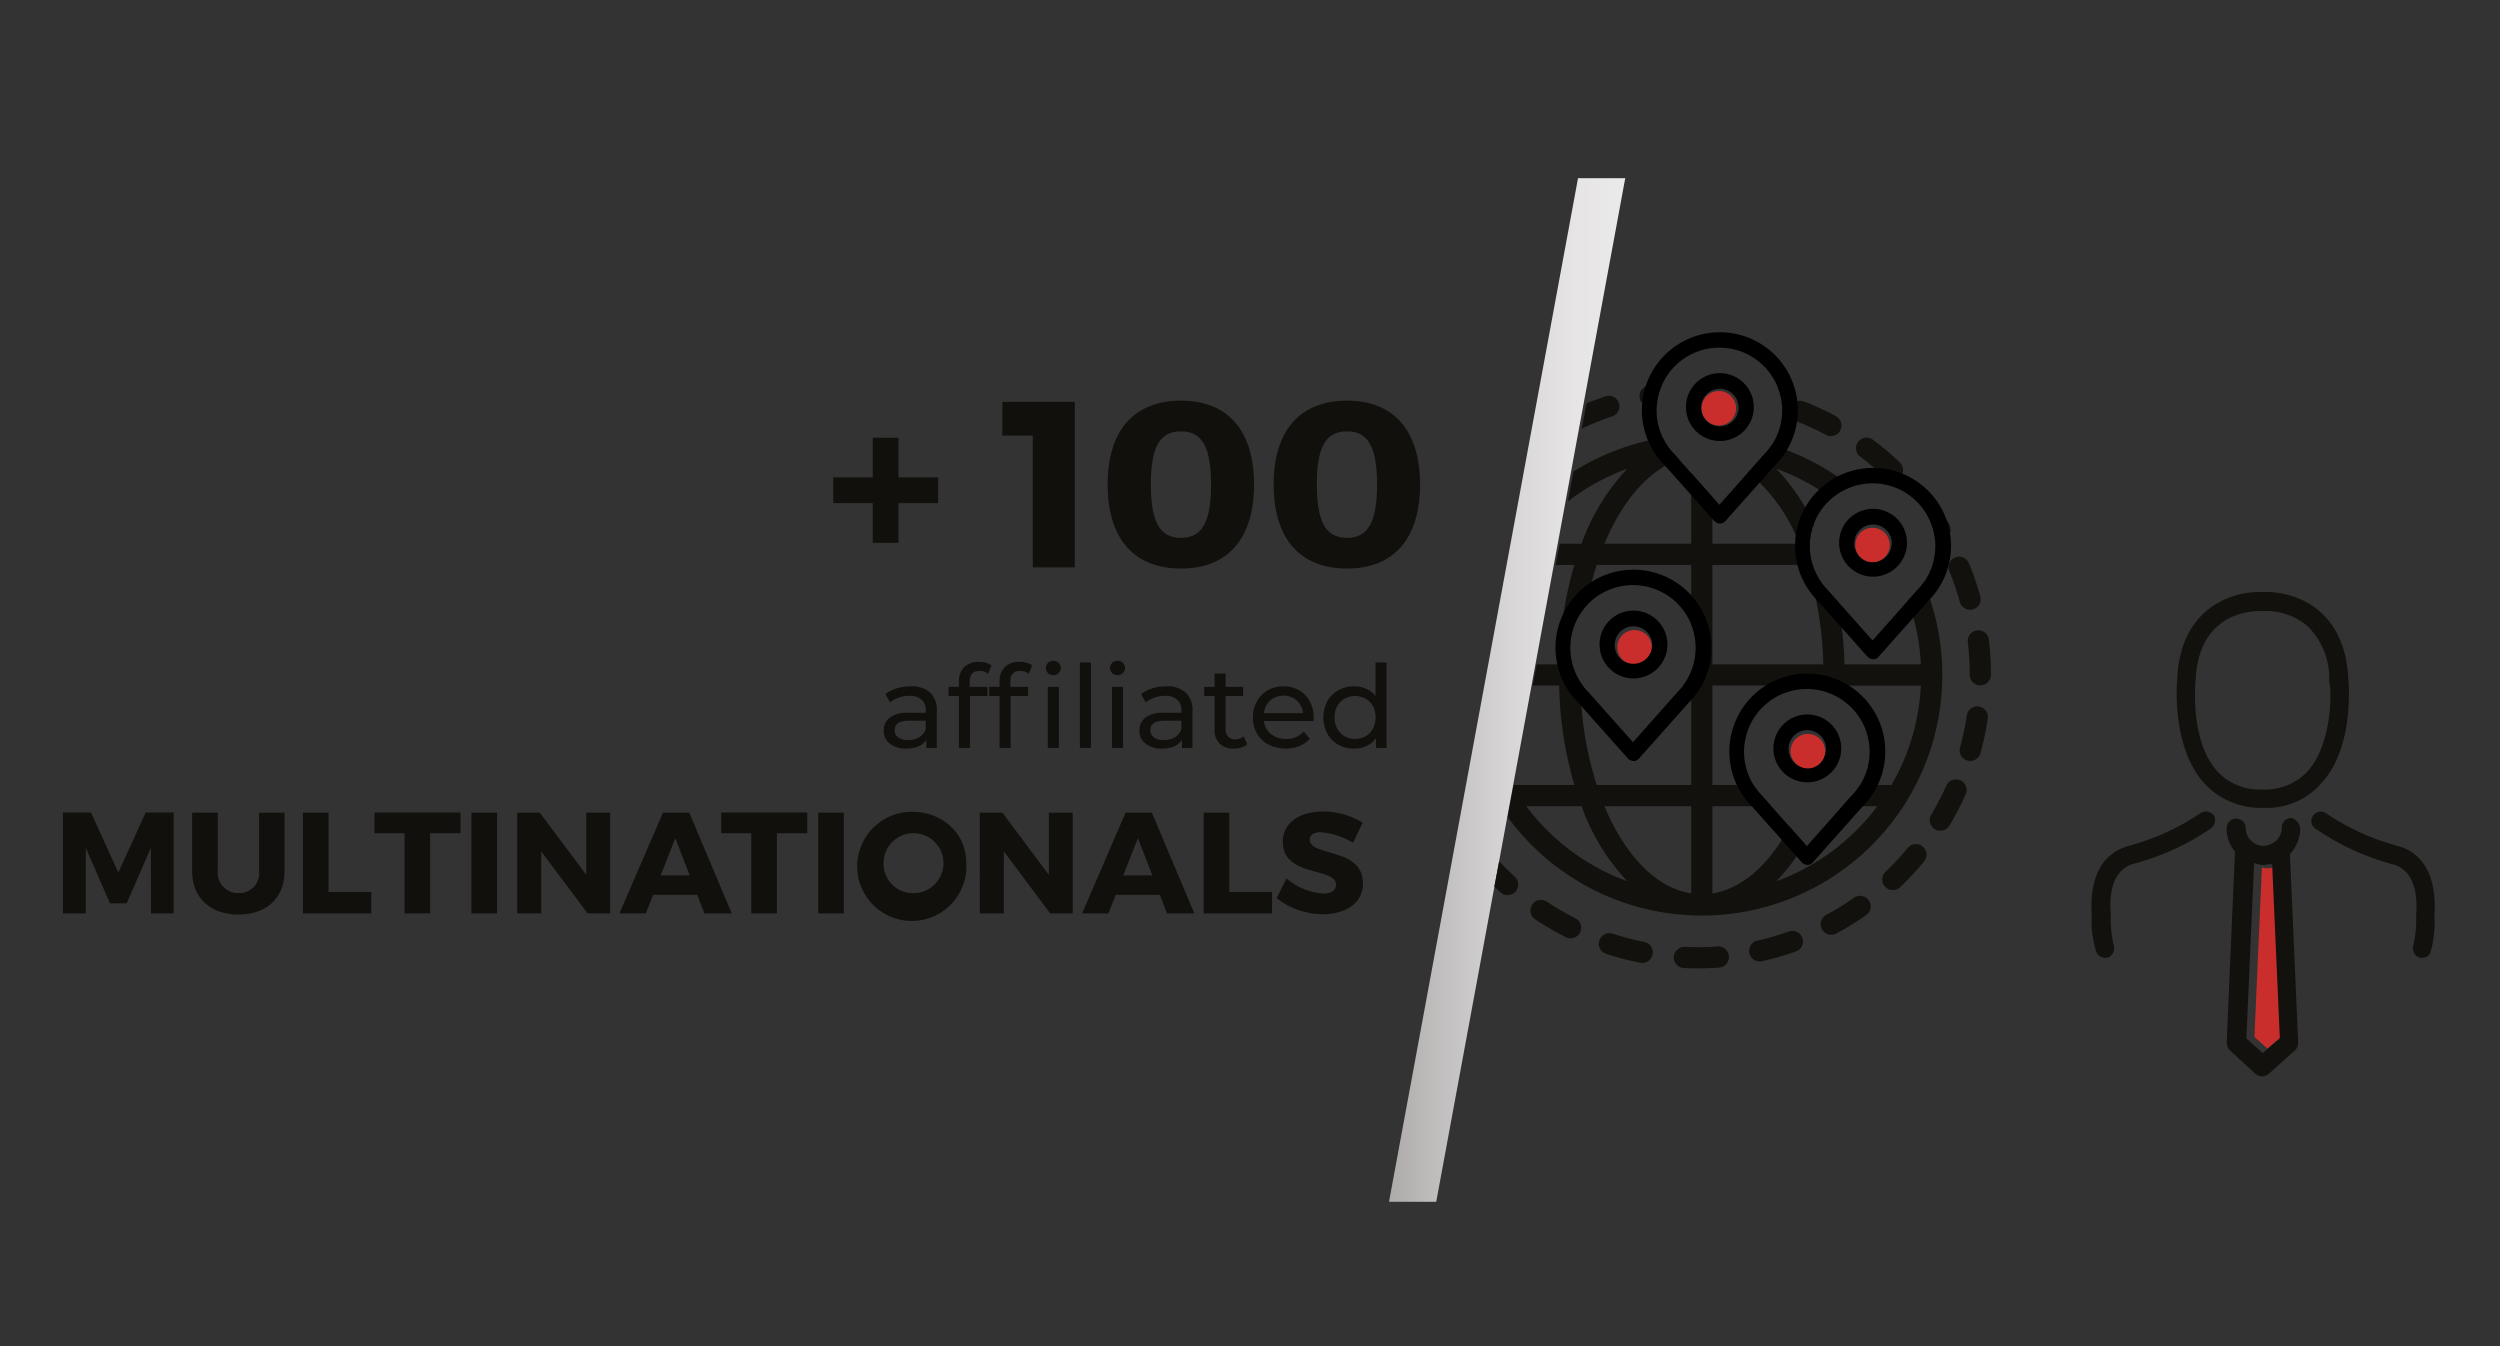 <svg id="Livello_1" data-name="Livello 1" xmlns="http://www.w3.org/2000/svg" xmlns:xlink="http://www.w3.org/1999/xlink" width="104mm" height="56mm" viewBox="0 0 294.803 158.74">
  <rect x="0" y="0" width="294.803" height="158.74" fill="#333333" stroke="none"/>
  <defs>
    <style>
      .cls-1 {
        fill: none;
      }

      .cls-2 {
        fill: #12100c;
      }

      .cls-3 {
        fill: url(#Sfumatura_senza_nome_14);
      }

      .cls-4 {
        clip-path: url(#clip-path);
      }

      .cls-5 {
        fill: #12110d;
      }

      .cls-6 {
        fill: #c92e2c;
      }
    </style>
    <linearGradient id="Sfumatura_senza_nome_14" data-name="Sfumatura senza nome 14" x1="163.792" y1="81.366" x2="191.651" y2="81.366" gradientUnits="userSpaceOnUse">
      <stop offset="0" stop-color="#adaaa9"/>
      <stop offset="0.165" stop-color="#bdbaba"/>
      <stop offset="0.491" stop-color="#d6d4d5"/>
      <stop offset="0.78" stop-color="#e6e4e5"/>
      <stop offset="1" stop-color="#ebeaeb"/>
    </linearGradient>
    <clipPath id="clip-path">
      <polygon class="cls-1" points="321.843 127.686 171.799 127.686 190.154 31.5 321.843 31.5 321.843 127.686"/>
    </clipPath>
  </defs>
  <g>
    <g>
      <path class="cls-2" d="M105.948,59.331v4.678h-3.035V59.331H98.262V56.295h4.65V51.617h3.035v4.678h4.679V59.331Z"/>
      <path class="cls-2" d="M121.79,66.905V51.366h-3.593V47.384h8.55v19.521Z"/>
      <path class="cls-2" d="M147.88,57.13c0,6.377-3.091,9.914-8.604,9.914-5.569,0-8.661-3.537-8.661-9.914,0-6.349,3.092-9.886,8.661-9.886C144.79,47.245,147.88,50.781,147.88,57.13Zm-12.169,0c0,4.456,1.058,6.293,3.564,6.293,2.45,0,3.536-1.838,3.536-6.293s-1.086-6.266-3.536-6.266C136.769,50.865,135.711,52.675,135.711,57.13Z"/>
      <path class="cls-2" d="M167.454,57.13c0,6.377-3.091,9.914-8.604,9.914-5.569,0-8.661-3.537-8.661-9.914,0-6.349,3.092-9.886,8.661-9.886C164.363,47.245,167.454,50.781,167.454,57.13Zm-12.169,0c0,4.456,1.058,6.293,3.564,6.293,2.45,0,3.536-1.838,3.536-6.293s-1.086-6.266-3.536-6.266C156.342,50.865,155.285,52.675,155.285,57.13Z"/>
      <path class="cls-2" d="M109.676,81.665a2.831,2.831,0,0,1,.794,2.186V88.194h-1.235v-.95a2.06,2.06,0,0,1-.93.767,3.55,3.55,0,0,1-1.432.265,2.998,2.998,0,0,1-1.935-.584,1.871,1.871,0,0,1-.727-1.534,1.89,1.89,0,0,1,.692-1.527,3.411,3.411,0,0,1,2.199-.577h2.063V83.796a1.66,1.66,0,0,0-.489-1.29,2.059,2.059,0,0,0-1.438-.448,3.812,3.812,0,0,0-1.249.21,3.218,3.218,0,0,0-1.031.563l-.543-.978a3.943,3.943,0,0,1,1.33-.685,5.556,5.556,0,0,1,1.643-.238A3.253,3.253,0,0,1,109.676,81.665Zm-1.296,5.274a1.908,1.908,0,0,0,.787-.944V84.99h-2.009q-1.657,0-1.656,1.113a1.005,1.005,0,0,0,.421.855,1.919,1.919,0,0,0,1.167.312A2.423,2.423,0,0,0,108.38,86.939Z"/>
      <path class="cls-2" d="M114.352,80.375v.625h2.091v1.072h-2.063V88.194h-1.303V82.072h-1.222V81h1.222v-.638a2.295,2.295,0,0,1,.624-1.697,2.368,2.368,0,0,1,1.751-.624,2.953,2.953,0,0,1,.814.108,1.979,1.979,0,0,1,.651.312l-.394.991a1.62,1.62,0,0,0-1.004-.339Q114.352,79.113,114.352,80.375Z"/>
      <path class="cls-2" d="M119.144,80.375v.625h2.09v1.072h-2.062V88.194h-1.304V82.072H116.646V81h1.222v-.638a2.291,2.291,0,0,1,.625-1.697,2.366,2.366,0,0,1,1.751-.624,2.963,2.963,0,0,1,.814.108,1.998,1.998,0,0,1,.651.312l-.394.991a1.625,1.625,0,0,0-1.005-.339Q119.144,79.113,119.144,80.375Zm4.432-1.004a.803.803,0,0,1-.251-.597.825.825,0,0,1,.251-.604.857.857,0,0,1,.632-.251.884.884,0,0,1,.631.238.781.781,0,0,1,.251.59.841.841,0,0,1-.251.618.856.856,0,0,1-.631.251A.869.869,0,0,1,123.576,79.371Zm-.021,1.629h1.304V88.194h-1.304Z"/>
      <path class="cls-2" d="M127.342,78.122H128.646V88.194h-1.304Z"/>
      <path class="cls-2" d="M131.15,79.371a.799.799,0,0,1-.251-.597.821.821,0,0,1,.251-.604.855.855,0,0,1,.631-.251.885.885,0,0,1,.632.238.781.781,0,0,1,.251.59.841.841,0,0,1-.251.618.857.857,0,0,1-.632.251A.867.867,0,0,1,131.15,79.371Zm-.021,1.629h1.304V88.194h-1.304Z"/>
      <path class="cls-2" d="M139.824,81.665a2.831,2.831,0,0,1,.794,2.186V88.194h-1.235v-.95a2.06,2.06,0,0,1-.93.767,3.55,3.55,0,0,1-1.432.265,2.998,2.998,0,0,1-1.935-.584,1.871,1.871,0,0,1-.727-1.534,1.89,1.89,0,0,1,.692-1.527,3.411,3.411,0,0,1,2.199-.577h2.063V83.796a1.66,1.66,0,0,0-.489-1.29,2.059,2.059,0,0,0-1.438-.448,3.812,3.812,0,0,0-1.249.21,3.218,3.218,0,0,0-1.031.563l-.543-.978a3.943,3.943,0,0,1,1.33-.685,5.556,5.556,0,0,1,1.643-.238A3.253,3.253,0,0,1,139.824,81.665Zm-1.296,5.274a1.908,1.908,0,0,0,.787-.944V84.99H137.306q-1.657,0-1.656,1.113a1.005,1.005,0,0,0,.421.855,1.919,1.919,0,0,0,1.167.312A2.423,2.423,0,0,0,138.528,86.939Z"/>
      <path class="cls-2" d="M147.079,87.773a1.935,1.935,0,0,1-.705.374,2.954,2.954,0,0,1-.869.129,2.308,2.308,0,0,1-1.684-.584,2.226,2.226,0,0,1-.597-1.669v-3.95h-1.222V81h1.222V79.425h1.303v1.575h2.063v1.072h-2.063v3.896a1.266,1.266,0,0,0,.292.896,1.087,1.087,0,0,0,.835.312,1.569,1.569,0,0,0,1.018-.339Z"/>
      <path class="cls-2" d="M154.884,85.031h-5.837a2.255,2.255,0,0,0,.835,1.527,2.722,2.722,0,0,0,1.771.577,2.666,2.666,0,0,0,2.076-.869l.72.842a3.143,3.143,0,0,1-1.215.869,4.58,4.58,0,0,1-3.645-.169A3.339,3.339,0,0,1,148.226,86.497a3.754,3.754,0,0,1-.481-1.9,3.81,3.81,0,0,1,.468-1.887,3.358,3.358,0,0,1,1.29-1.31,3.673,3.673,0,0,1,1.853-.468A3.599,3.599,0,0,1,153.194,81.4a3.285,3.285,0,0,1,1.263,1.31,3.995,3.995,0,0,1,.455,1.927A3.89,3.89,0,0,1,154.884,85.031Zm-5.098-2.43a2.302,2.302,0,0,0-.739,1.493h4.615a2.314,2.314,0,0,0-.74-1.486,2.431,2.431,0,0,0-3.136-.007Z"/>
      <path class="cls-2" d="M163.504,78.122V88.194h-1.249V87.054a2.822,2.822,0,0,1-1.1.909,3.403,3.403,0,0,1-1.466.312,3.779,3.779,0,0,1-1.873-.461A3.305,3.305,0,0,1,156.52,86.518a4.164,4.164,0,0,1,0-3.835,3.323,3.323,0,0,1,1.297-1.29,3.779,3.779,0,0,1,1.873-.461,3.442,3.442,0,0,1,1.425.292,2.761,2.761,0,0,1,1.086.862V78.122Zm-2.471,8.694a2.235,2.235,0,0,0,.868-.896,2.959,2.959,0,0,0,0-2.647,2.188,2.188,0,0,0-.868-.889,2.612,2.612,0,0,0-2.478,0,2.253,2.253,0,0,0-.869.889,2.91,2.91,0,0,0,0,2.647,2.303,2.303,0,0,0,.869.896,2.562,2.562,0,0,0,2.478,0Z"/>
      <path class="cls-2" d="M17.805,107.707l-.017-7.72-2.851,6.532H12.97l-2.851-6.532v7.72H7.421V95.813h3.309l3.224,7.076,3.225-7.076h3.291v11.895Z"/>
      <path class="cls-2" d="M33.551,102.718c0,3.139-2.087,5.125-5.412,5.125-3.343,0-5.481-1.985-5.481-5.125V95.83h3.021v6.889a2.393,2.393,0,0,0,2.478,2.596,2.34,2.34,0,0,0,2.393-2.596V95.83h3.003Z"/>
      <path class="cls-2" d="M43.783,105.179v2.528H35.723V95.83h3.021v9.349Z"/>
      <path class="cls-2" d="M50.722,98.256v9.451H47.703V98.256H44.156V95.813H54.303V98.256Z"/>
      <path class="cls-2" d="M55.592,107.707V95.83h3.021v11.877Z"/>
      <path class="cls-2" d="M69.285,107.707l-5.463-7.313v7.313h-2.834V95.83h2.664l5.48,7.33V95.83h2.816v11.877Z"/>
      <path class="cls-2" d="M77.022,105.518l-.865,2.189H73.051l5.125-11.877h3.104l5.006,11.877H83.063l-.849-2.189Zm2.613-6.685-1.73,4.395h3.427Z"/>
      <path class="cls-2" d="M91.614,98.256v9.451H88.594V98.256H85.047V95.813H95.195V98.256Z"/>
      <path class="cls-2" d="M96.484,107.707V95.83h3.021v11.877Z"/>
      <path class="cls-2" d="M113.944,101.752a6.436,6.436,0,1,1-6.432-6.023C111.195,95.728,113.944,98.307,113.944,101.752Zm-9.757.017a3.455,3.455,0,0,0,3.359,3.546,3.534,3.534,0,1,0-3.359-3.546Z"/>
      <path class="cls-2" d="M123.835,107.707l-5.464-7.313v7.313h-2.834V95.83h2.664l5.48,7.33V95.83h2.817v11.877Z"/>
      <path class="cls-2" d="M131.573,105.518l-.866,2.189H127.602l5.124-11.877h3.105l5.005,11.877h-3.224l-.849-2.189Zm2.612-6.685-1.73,4.395h3.428Z"/>
      <path class="cls-2" d="M149.999,105.179v2.528h-8.061V95.83h3.021v9.349Z"/>
      <path class="cls-2" d="M160.689,97.017l-1.137,2.359a8.85,8.85,0,0,0-3.801-1.239c-.781,0-1.307.289-1.307.865,0,2.053,6.278.882,6.278,5.175,0,2.375-2.104,3.631-4.751,3.631a8.859,8.859,0,0,1-5.43-1.9l1.17-2.325a7.406,7.406,0,0,0,4.293,1.782c.95,0,1.544-.356,1.544-1.035,0-2.104-6.277-.849-6.277-5.057,0-2.188,1.883-3.58,4.733-3.58A8.918,8.918,0,0,1,160.689,97.017Z"/>
    </g>
    <polygon class="cls-3" points="169.361 141.72 163.792 141.72 186.082 21.013 191.651 21.013 169.361 141.72"/>
    <g class="cls-4">
      <g>
        <path class="cls-1" d="M183.856,80.843h-9.005a25.674,25.674,0,0,0,3.474,11.727h7.322A44.958,44.958,0,0,1,183.856,80.843Z"/>
        <path class="cls-1" d="M201.93,95.07v10.279c3.561-.557,6.751-3.472,9.092-7.87l-2.142-2.409Z"/>
        <path class="cls-1" d="M179.975,95.07a25.981,25.981,0,0,0,11.921,8.845,25.355,25.355,0,0,1-5.402-8.845Z"/>
        <path class="cls-1" d="M185.648,66.617h-7.322A25.673,25.673,0,0,0,174.851,78.343h9.005A44.962,44.962,0,0,1,185.648,66.617Z"/>
        <path class="cls-1" d="M192.562,87.524,187.309,81.614a7.339,7.339,0,0,1-.66-.771h-.293a42.015,42.015,0,0,0,1.927,11.727h11.147V80.843h-.962a7.771,7.771,0,0,1-.711.831Z"/>
        <path class="cls-1" d="M192.562,68.957a7.406,7.406,0,0,1,6.868,4.646V66.617H188.282a38.706,38.706,0,0,0-1.176,4.751A7.362,7.362,0,0,1,192.562,68.957Z"/>
        <path class="cls-1" d="M199.43,105.349V95.07H189.197C191.58,100.803,195.252,104.695,199.43,105.349Z"/>
        <path class="cls-1" d="M191.896,55.271a25.98,25.98,0,0,0-11.921,8.846h6.519A25.359,25.359,0,0,1,191.896,55.271Z"/>
        <path class="cls-1" d="M201.93,58.602V64.117h10.233a19.91,19.91,0,0,0-6.017-8.418l-3.396,3.826Z"/>
        <path class="cls-1" d="M215.977,58.761a25.838,25.838,0,0,0-6.512-3.49,23.54,23.54,0,0,1,4.411,6.525A7.418,7.418,0,0,1,215.977,58.761Z"/>
        <path class="cls-1" d="M266.749,93.102h.16a6.779,6.779,0,0,0,5.261-2.215c2.772-3.129,2.827-9.169,2.496-10.587h.005l-0-.097a8.658,8.658,0,0,0-2.548-6.357,7.569,7.569,0,0,0-5.293-1.787h-.32c-1.698,0-7.265.587-7.601,8.144l-.002.109c-.1,1.181-.448,7.245,2.502,10.575A6.787,6.787,0,0,0,266.749,93.102Z"/>
        <path class="cls-1" d="M189.197,64.117h10.233V55.79l-1.419-1.596C194.426,55.415,191.306,59.042,189.197,64.117Z"/>
        <path class="cls-1" d="M216.721,70.922a47.028,47.028,0,0,1,.783,7.421h9.005a25.632,25.632,0,0,0-1.512-7.532l-4.185,4.713Z"/>
        <path class="cls-1" d="M213.078,66.617H201.93V78.343h13.075A42.015,42.015,0,0,0,213.078,66.617Z"/>
        <path class="cls-1" d="M212.788,99.466a21.821,21.821,0,0,1-3.323,4.449,25.984,25.984,0,0,0,11.92-8.845h-4.146l-4.176,4.704Z"/>
        <path class="cls-1" d="M217.404,82.624a7.415,7.415,0,0,1,1.926,9.946h3.705A25.674,25.674,0,0,0,226.509,80.843H217.504C217.489,81.447,217.44,82.032,217.404,82.624Z"/>
        <path class="cls-1" d="M213.062,81.207a7.394,7.394,0,0,1,1.905.257c.008-.209.032-.411.038-.621h-13.075V92.57h4.856a7.429,7.429,0,0,1,6.276-11.363Z"/>
        <path class="cls-5" d="M178.485,55.516a1.244,1.244,0,0,0,.813-.301,32.379,32.379,0,0,1,3.066-2.326,1.25,1.25,0,0,0-1.39-2.078,34.724,34.724,0,0,0-3.304,2.507,1.25,1.25,0,0,0,.814,2.199Z"/>
        <path class="cls-5" d="M186.02,50.642a1.247,1.247,0,0,0,.53-.119,32.137,32.137,0,0,1,3.575-1.422,1.25,1.25,0,0,0-.782-2.374,34.506,34.506,0,0,0-3.855,1.534,1.25,1.25,0,0,0,.532,2.382Z"/>
        <path class="cls-5" d="M175.929,100.624a1.25,1.25,0,0,0-1.888,1.639,34.817,34.817,0,0,0,2.899,2.963,1.25,1.25,0,1,0,1.68-1.852A32.516,32.516,0,0,1,175.929,100.624Z"/>
        <path class="cls-5" d="M172.515,62.213a1.249,1.249,0,0,0,1.037-.551,32.416,32.416,0,0,1,2.338-3.055,1.25,1.25,0,1,0-1.891-1.635,34.842,34.842,0,0,0-2.52,3.292,1.25,1.25,0,0,0,1.035,1.949Z"/>
        <path class="cls-5" d="M171.193,93.402a1.25,1.25,0,1,0-2.256,1.077,34.69,34.69,0,0,0,2.008,3.629,1.25,1.25,0,1,0,2.111-1.339A32.213,32.213,0,0,1,171.193,93.402Z"/>
        <path class="cls-5" d="M168.15,70.191a1.249,1.249,0,0,0,1.583-.789,32.066,32.066,0,0,1,1.437-3.566,1.25,1.25,0,1,0-2.258-1.072,34.604,34.604,0,0,0-1.55,3.844A1.251,1.251,0,0,0,168.15,70.191Z"/>
        <path class="cls-5" d="M222.303,56.339a1.25,1.25,0,0,0,1.724-1.811,34.836,34.836,0,0,0-3.168-2.674,1.25,1.25,0,0,0-1.496,2.003A32.326,32.326,0,0,1,222.303,56.339Z"/>
        <path class="cls-5" d="M228.165,63.522a1.256,1.256,0,0,0,.613.161,1.25,1.25,0,0,0,1.07-1.894,34.727,34.727,0,0,0-2.347-3.42,1.249,1.249,0,0,0-1.754-.219,1.228,1.228,0,0,0-.336.415A7.371,7.371,0,0,1,228.165,63.522Z"/>
        <path class="cls-5" d="M229.868,67.372a31.951,31.951,0,0,1,1.249,3.639,1.25,1.25,0,0,0,2.409-.666,34.435,34.435,0,0,0-1.346-3.926,1.25,1.25,0,1,0-2.312.953Z"/>
        <path class="cls-5" d="M194.375,45.481a1.25,1.25,0,0,0,.207,2.482,1.231,1.231,0,0,0,.21-.018c.191-.032.387-.051.579-.08a7.361,7.361,0,0,1,.668-2.615C195.482,45.317,194.925,45.388,194.375,45.481Z"/>
        <path class="cls-5" d="M211.819,49.672a32.132,32.132,0,0,1,3.491,1.607,1.25,1.25,0,0,0,1.18-2.204,34.55,34.55,0,0,0-3.764-1.733,1.25,1.25,0,1,0-.907,2.33Z"/>
        <path class="cls-5" d="M169.455,88.919a32.042,32.042,0,0,1-.892-3.745,1.25,1.25,0,1,0-2.463.432,34.646,34.646,0,0,0,.962,4.038,1.25,1.25,0,0,0,2.393-.725Z"/>
        <path class="cls-5" d="M233.138,74.336a1.251,1.251,0,0,0-1.092,1.39,32.532,32.532,0,0,1,.23,3.841,1.25,1.25,0,0,0,1.25,1.249h.001a1.25,1.25,0,0,0,1.249-1.251,35.032,35.032,0,0,0-.248-4.137A1.254,1.254,0,0,0,233.138,74.336Z"/>
        <path class="cls-5" d="M231.16,92.017a1.25,1.25,0,0,0-1.65.633,32.134,32.134,0,0,1-1.773,3.411,1.25,1.25,0,1,0,2.145,1.284,34.504,34.504,0,0,0,1.912-3.677A1.25,1.25,0,0,0,231.16,92.017Z"/>
        <path class="cls-5" d="M185.734,108.266a32.216,32.216,0,0,1-3.322-1.936,1.25,1.25,0,1,0-1.386,2.081,34.673,34.673,0,0,0,3.582,2.086,1.25,1.25,0,1,0,1.126-2.231Z"/>
        <path class="cls-5" d="M233.345,83.311a1.246,1.246,0,0,0-1.42,1.052,32.075,32.075,0,0,1-.794,3.763,1.25,1.25,0,1,0,2.41.663,34.487,34.487,0,0,0,.857-4.058A1.25,1.25,0,0,0,233.345,83.311Z"/>
        <path class="cls-5" d="M224.966,99.988a32.402,32.402,0,0,1-2.619,2.819,1.25,1.25,0,1,0,1.727,1.808,34.783,34.783,0,0,0,2.822-3.037,1.25,1.25,0,0,0-1.93-1.589Z"/>
        <path class="cls-5" d="M218.632,105.86a32.228,32.228,0,0,1-3.273,2.022,1.25,1.25,0,1,0,1.184,2.202,34.74,34.74,0,0,0,3.528-2.18,1.25,1.25,0,0,0-1.438-2.045Z"/>
        <path class="cls-5" d="M193.893,111.076a31.922,31.922,0,0,1-3.72-.975,1.25,1.25,0,0,0-.778,2.376,34.519,34.519,0,0,0,4.011,1.051,1.275,1.275,0,0,0,.245.024,1.25,1.25,0,0,0,.242-2.476Z"/>
        <path class="cls-5" d="M202.514,111.608a33.102,33.102,0,0,1-3.849.048,1.25,1.25,0,0,0-.115,2.497q.809.037,1.628.038c.837,0,1.683-.03,2.515-.09a1.25,1.25,0,1,0-.18-2.493Z"/>
        <path class="cls-5" d="M210.964,109.834a31.916,31.916,0,0,1-3.696,1.072,1.25,1.25,0,1,0,.55,2.438,34.314,34.314,0,0,0,3.986-1.156,1.25,1.25,0,0,0-.84-2.354Z"/>
        <path class="cls-5" d="M226.849,68.668a7.792,7.792,0,0,1-.843,1.006L224.997,70.811a25.632,25.632,0,0,1,1.512,7.532H217.504a47.028,47.028,0,0,0-.783-7.421L215.559,69.614a7.431,7.431,0,0,1-1.683-7.818,23.54,23.54,0,0,0-4.411-6.525,25.838,25.838,0,0,1,6.512,3.49,7.358,7.358,0,0,1,2.33-1.361,28.351,28.351,0,0,0-9.388-4.918,7.725,7.725,0,0,1-.975,1.192l-1.797,2.025a19.91,19.91,0,0,1,6.017,8.418H201.93V58.602l-2.5-2.812V64.117h-10.233c2.109-5.075,5.229-8.702,8.815-9.923l-.515-.58a7.281,7.281,0,0,1-1.412-2.003A28.363,28.363,0,1,0,226.849,68.668ZM191.896,55.271a25.359,25.359,0,0,0-5.402,8.846h-6.519A25.98,25.98,0,0,1,191.896,55.271ZM178.325,66.617h7.322A44.962,44.962,0,0,0,183.856,78.343h-9.005A25.673,25.673,0,0,1,178.325,66.617ZM174.851,80.843h9.005a44.958,44.958,0,0,0,1.792,11.727h-7.322A25.674,25.674,0,0,1,174.851,80.843Zm5.124,14.227h6.519a25.355,25.355,0,0,0,5.402,8.845A25.981,25.981,0,0,1,179.975,95.07Zm19.455,10.279c-4.178-.654-7.85-4.545-10.233-10.279h10.233Zm0-24.506V92.57h-11.147A42.015,42.015,0,0,1,186.356,80.843h.293a7.428,7.428,0,0,1,.458-9.475,38.706,38.706,0,0,1,1.176-4.751h11.148v6.986a7.425,7.425,0,0,1-.962,7.24Zm2.5-14.226h11.148A42.015,42.015,0,0,1,215.005,78.343h-13.075Zm21.104,25.953h-3.705a7.696,7.696,0,0,1-1.073,1.354l-1.018,1.146h4.146a25.984,25.984,0,0,1-11.92,8.845,21.821,21.821,0,0,0,3.323-4.449l-1.766-1.986c-2.341,4.397-5.531,7.312-9.092,7.87V95.07h6.951L207.809,93.864a7.312,7.312,0,0,1-1.022-1.294h-4.856V80.843h13.075c-.006.21-.029.412-.038.621a7.382,7.382,0,0,1,2.437,1.16c.036-.592.085-1.177.1-1.781h9.005A25.674,25.674,0,0,1,223.034,92.57Z"/>
        <path class="cls-5" d="M287.073,107.904c.305-4.445-1.305-7.414-4.416-8.172a27.95,27.95,0,0,1-8.103-3.655c-.061-.039-.111-.071-.148-.094h-.028l-.107-.08a.994.994,0,0,0-.774-.179,1.098,1.098,0,0,0-.733.48,1.011,1.011,0,0,0-.192.792,1.099,1.099,0,0,0,.477.73c.001,0,.067.042.166.107a29.791,29.791,0,0,0,8.916,4.082c2.929.756,2.92,4.409,2.781,5.944l.002.124a13.892,13.892,0,0,1-.352,3.598,1.17,1.17,0,0,0,.675,1.317l.017.008a1.256,1.256,0,0,0,.381.038.977.977,0,0,0,.972-.658,12.635,12.635,0,0,0,.47-4.161Z"/>
        <path class="cls-5" d="M266.68,95.262h.309a8.501,8.501,0,0,0,6.816-2.979c3.938-4.341,3.117-12.181,3.108-12.26-.392-8.383-6.499-10.355-10.067-10.207-.125-.005-.255-.008-.387-.008-3.626,0-9.339,2.117-9.712,10.188-.011.103-.811,7.797,3.102,12.281A9.023,9.023,0,0,0,266.68,95.262Zm-7.774-14.95.002-.109c.336-7.557,5.903-8.144,7.601-8.144h.32a7.569,7.569,0,0,1,5.293,1.787,8.658,8.658,0,0,1,2.548,6.357l0.0.097h-.005c.331,1.417.276,7.458-2.496,10.587a6.779,6.779,0,0,1-5.261,2.215H266.749a6.787,6.787,0,0,1-5.341-2.215C258.457,87.556,258.806,81.493,258.906,80.312Z"/>
        <path class="cls-5" d="M260.106,95.7a1.057,1.057,0,0,0-.638.202l-.01.007a28.232,28.232,0,0,1-8.374,3.821c-3.159.828-4.729,3.721-4.419,8.145a11.757,11.757,0,0,0,.527,4.349,1.163,1.163,0,0,0,.994.72,1.256,1.256,0,0,0,.381-.038,1.152,1.152,0,0,0,.68-1.436,14.034,14.034,0,0,1-.341-3.567v-.16c-.164-1.875-.024-5.185,2.781-5.909a29.275,29.275,0,0,0,9.03-4.146,1.233,1.233,0,0,0,.333-1.575A1.281,1.281,0,0,0,260.106,95.7Z"/>
        <path class="cls-6" d="M267.37,123.641l-1.524-1.364.882-19.975a2.726,2.726,0,0,0,.802.08c.16,0,.401-.08.562-.08l.882,19.975Z"/>
        <path class="cls-5" d="M270.128,100.612a4.496,4.496,0,0,0,1.113-2.875,1.404,1.404,0,0,0-1.087-1.283,1.126,1.126,0,0,0-1.079,1.122,2.134,2.134,0,0,1-.679,1.567.808.808,0,0,1-.224.155,2.013,2.013,0,0,1-1.262.444,2.088,2.088,0,0,1-2.086-2.086,1.123,1.123,0,0,0-2.246,0,4.054,4.054,0,0,0,.875,2.637l.094.118-.969,22.532a1.224,1.224,0,0,0,.364.902l3.037,2.797a1.493,1.493,0,0,0,.771.295,1.285,1.285,0,0,0,.803-.321l3.101-2.785a1.228,1.228,0,0,0,.348-.905l-.969-22.197Zm-3.306,23.569-1.926-1.724L265.81,101.761l.504.168a2.479,2.479,0,0,0,.675.06,1.158,1.158,0,0,0,.202-.033,2.006,2.006,0,0,1,.36-.048h.384l.908,20.555Z"/>
      </g>
      <path d="M213.122,101.983a.959.959,0,0,1-.657-.299l-5.851-6.567a9.194,9.194,0,1,1,13.015,0l-5.851,6.567A.76.76,0,0,1,213.122,101.983ZM207.809,93.864h0l5.254,5.91,5.194-5.851a7.403,7.403,0,1,0-10.448-.06Z"/>
      <path d="M213.122,92.252a4,4,0,1,1,4-4A4,4,0,0,1,213.122,92.252Zm0-6.149a2.204,2.204,0,0,0-2.209,2.209,2.167,2.167,0,0,0,2.209,2.209,2.209,2.209,0,1,0,0-4.418Z"/>
      <circle class="cls-6" cx="213.184" cy="88.579" r="2.033"/>
      <path d="M192.622,89.733a.959.959,0,0,1-.657-.299l-5.851-6.567a9.194,9.194,0,1,1,13.015,0l-5.851,6.567A.76.76,0,0,1,192.622,89.733ZM187.309,81.614h0l5.254,5.91,5.194-5.851a7.403,7.403,0,1,0-10.448-.06Z"/>
      <circle class="cls-6" cx="202.684" cy="48.141" r="2.033"/>
      <circle class="cls-6" cx="192.747" cy="76.329" r="2.033"/>
      <path d="M192.622,80.002a4,4,0,1,1,4-4A4,4,0,0,1,192.622,80.002Zm0-6.149a2.204,2.204,0,0,0-2.209,2.209,2.167,2.167,0,0,0,2.209,2.209,2.209,2.209,0,1,0,0-4.418Z"/>
      <path d="M220.872,77.733a.959.959,0,0,1-.657-.299l-5.851-6.567a9.194,9.194,0,1,1,13.015,0l-5.851,6.567A.76.76,0,0,1,220.872,77.733ZM215.559,69.614h0l5.254,5.91,5.194-5.851a7.403,7.403,0,1,0-10.448-.06Z"/>
      <path d="M220.872,68.002a4,4,0,1,1,4-4A4,4,0,0,1,220.872,68.002Zm0-6.149a2.204,2.204,0,0,0-2.209,2.209,2.167,2.167,0,0,0,2.209,2.209,2.209,2.209,0,1,0,0-4.418Z"/>
      <circle class="cls-6" cx="220.809" cy="64.266" r="2.033"/>
      <path d="M202.81,61.733a.959.959,0,0,1-.657-.299l-5.851-6.567a9.194,9.194,0,1,1,13.015,0l-5.851,6.567A.76.76,0,0,1,202.81,61.733ZM197.496,53.614h0l5.254,5.91,5.194-5.851a7.403,7.403,0,1,0-10.448-.06Z"/>
      <path d="M202.81,52.002a4,4,0,1,1,4-4A4,4,0,0,1,202.81,52.002Zm0-6.149a2.204,2.204,0,0,0-2.209,2.209,2.167,2.167,0,0,0,2.209,2.209,2.209,2.209,0,1,0,0-4.418Z"/>
    </g>
  </g>
</svg>
